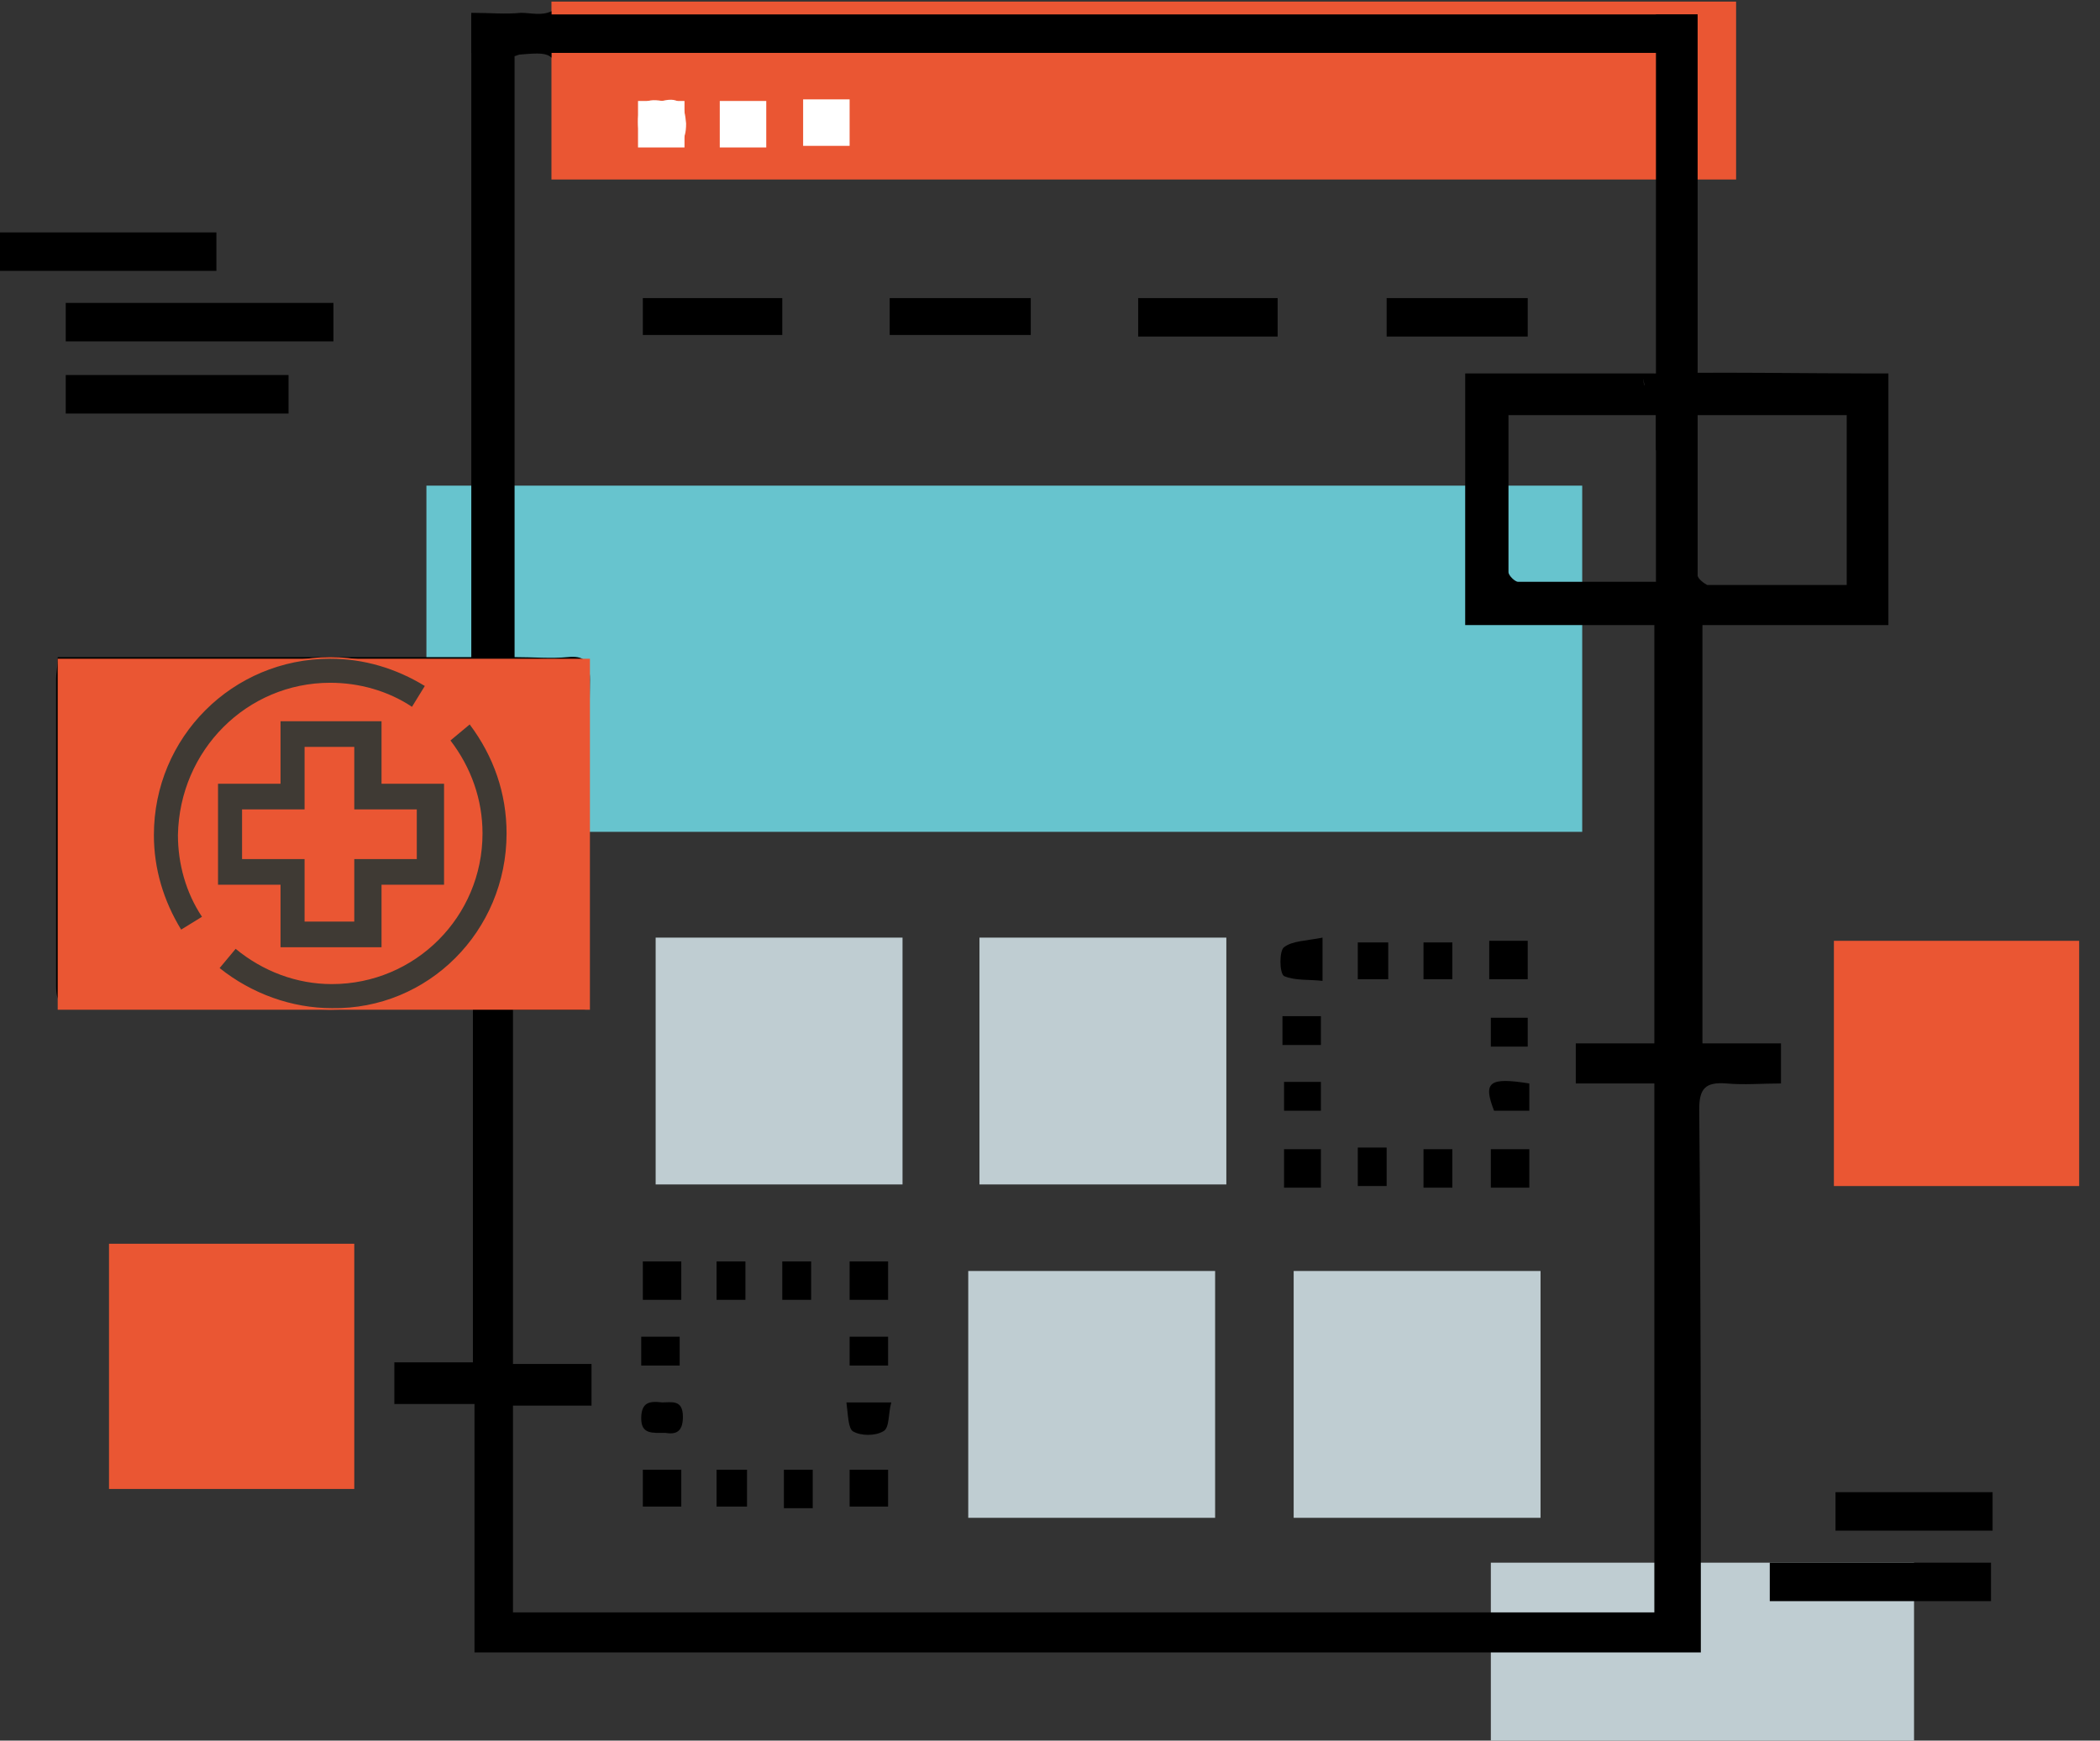 <?xml version="1.0" encoding="utf-8"?>
<!-- Generator: Adobe Illustrator 21.0.0, SVG Export Plug-In . SVG Version: 6.00 Build 0)  -->
<svg version="1.1" id="图层_1" xmlns="http://www.w3.org/2000/svg" xmlns:xlink="http://www.w3.org/1999/xlink" x="0px" y="0px"
	 viewBox="0 0 131 108.6" style="enable-background:new 0 0 131 108.6;" xml:space="preserve">
<rect x="0" y="0" width="131" height="108.6" fill="#333333" stroke="none"/>
<style type="text/css">
	.st0{fill:#EA5633;}
	.st1{fill:#BFCDD2;}
	.st2{fill:#67C4CE;}
	.st3{fill:#FFFFFF;}
	.st4{fill:none;}
	.st5{fill:#3F3A34;}
</style>
<g>
	<rect x="114.4" y="58.7" class="st0" width="15.3" height="15.3"/>
	<rect x="34.4" y="0.1" class="st0" width="73.9" height="11.1"/>
	<rect x="93" y="97.5" class="st1" width="26.4" height="11.1"/>
	<rect x="40.9" y="58.5" class="st1" width="15.4" height="15.4"/>
	<rect x="61.1" y="58.5" class="st1" width="15.4" height="15.4"/>
	<rect x="60.4" y="79.3" class="st1" width="15.4" height="15.4"/>
	<rect x="80.7" y="79.3" class="st1" width="15.4" height="15.4"/>
	<rect x="26.6" y="30.3" class="st2" width="72.1" height="21.6"/>
	<path d="M4.1,21.3c0-0.8,0-1.5,0-2.4c5.6,0,11.1,0,16.7,0c0,0.8,0,1.5,0,2.4C15.3,21.3,9.8,21.3,4.1,21.3z"/>
	<path d="M18,23.4c0,0.9,0,1.6,0,2.4c-4.6,0-9.2,0-13.9,0c0-0.8,0-1.5,0-2.4C8.8,23.4,13.3,23.4,18,23.4z"/>
	<path d="M110.4,99.9c0-0.8,0-1.6,0-2.4c4.6,0,9.2,0,13.8,0c0,0.8,0,1.5,0,2.4C119.7,99.9,115.1,99.9,110.4,99.9z"/>
	<path d="M0,16.9c0-0.8,0-1.5,0-2.4c4.5,0,9,0,13.5,0c0,0.8,0,1.5,0,2.4C9,16.9,4.5,16.9,0,16.9z"/>
	<path d="M124.3,93.1c0,0.8,0,1.6,0,2.4c-3.3,0-6.5,0-9.8,0c0-0.8,0-1.6,0-2.4C117.7,93.1,120.9,93.1,124.3,93.1z"/>
	<path class="st3" d="M23,52c-2,1.1-3.7,2.1-5.6,3.2c0-2.3,0-4.2,0-6.5C19.3,49.9,21,50.9,23,52z"/>
	<path class="st3" d="M41.3,6.3c1.2-0.3,1.4,0.3,1.5,1.4c0,1.2-0.4,1.4-1.5,1.4c-1.1,0-1.5-0.4-1.5-1.5C39.8,6.5,40.2,6.1,41.3,6.3z
		"/>
	<path d="M95.3,18.6c0,0.8,0,1.6,0,2.4c-2.9,0-5.8,0-8.8,0c0-0.8,0-1.5,0-2.4C89.4,18.6,92.3,18.6,95.3,18.6z"/>
	<path d="M71,18.6c3,0,5.8,0,8.7,0c0,0.8,0,1.6,0,2.4c-2.9,0-5.8,0-8.7,0C71,20.2,71,19.5,71,18.6z"/>
	<path d="M64.3,18.6c0,0.8,0,1.5,0,2.3c-2.9,0-5.8,0-8.8,0c0-0.8,0-1.5,0-2.3C58.5,18.6,61.4,18.6,64.3,18.6z"/>
	<path d="M40.1,18.6c2.9,0,5.8,0,8.7,0c0,0.7,0,1.5,0,2.3c-2.8,0-5.7,0-8.7,0C40.1,20.2,40.1,19.5,40.1,18.6z"/>
	<path d="M40.1,78.7c0.8,0,1.6,0,2.4,0c0,0.8,0,1.5,0,2.4c-0.8,0-1.6,0-2.4,0C40.1,80.4,40.1,79.6,40.1,78.7z"/>
	<path d="M82.5,58.5c0,1.1,0,1.8,0,2.7c-0.8-0.1-1.7,0-2.4-0.3c-0.3-0.2-0.3-1.6,0-1.8C80.6,58.7,81.5,58.7,82.5,58.5z"/>
	<path d="M55.4,91.7c0,0.8,0,1.5,0,2.3c-0.8,0-1.5,0-2.4,0c0-0.7,0-1.5,0-2.3C53.8,91.7,54.5,91.7,55.4,91.7z"/>
	<path d="M40.1,94c0-0.8,0-1.5,0-2.3c0.8,0,1.6,0,2.4,0c0,0.8,0,1.5,0,2.3C41.7,94,40.9,94,40.1,94z"/>
	<path d="M53,81.1c0-0.8,0-1.6,0-2.4c0.8,0,1.6,0,2.4,0c0,0.8,0,1.5,0,2.4C54.6,81.1,53.9,81.1,53,81.1z"/>
	<path d="M93,71.7c0.8,0,1.5,0,2.4,0c0,0.8,0,1.5,0,2.4c-0.7,0-1.5,0-2.4,0C93,73.3,93,72.6,93,71.7z"/>
	<path d="M95.3,61.1c-0.8,0-1.6,0-2.4,0c0-0.8,0-1.5,0-2.4c0.8,0,1.5,0,2.4,0C95.3,59.6,95.3,60.3,95.3,61.1z"/>
	<path d="M82.4,74.1c-0.8,0-1.5,0-2.3,0c0-0.8,0-1.6,0-2.4c0.8,0,1.5,0,2.3,0C82.4,72.5,82.4,73.2,82.4,74.1z"/>
	<path d="M84.7,61.1c0-0.8,0-1.5,0-2.3c0.6,0,1.2,0,1.9,0c0,0.8,0,1.5,0,2.3C86,61.1,85.4,61.1,84.7,61.1z"/>
	<path d="M88.8,58.8c0.6,0,1.1,0,1.8,0c0,0.8,0,1.5,0,2.3c-0.6,0-1.1,0-1.8,0C88.8,60.4,88.8,59.6,88.8,58.8z"/>
	<path d="M50.7,91.7c0,0.8,0,1.5,0,2.4c-0.6,0-1.2,0-1.8,0c0-0.7,0-1.5,0-2.4C49.4,91.7,50,91.7,50.7,91.7z"/>
	<path d="M44.7,94c0-0.8,0-1.5,0-2.3c0.6,0,1.2,0,1.9,0c0,0.8,0,1.5,0,2.3C46,94,45.3,94,44.7,94z"/>
	<path d="M80,65.2c0-0.6,0-1.2,0-1.8c0.8,0,1.5,0,2.4,0c0,0.6,0,1.2,0,1.8C81.6,65.2,80.9,65.2,80,65.2z"/>
	<path d="M53,85.2c0-0.6,0-1.2,0-1.8c0.8,0,1.5,0,2.4,0c0,0.6,0,1.1,0,1.8C54.6,85.2,53.9,85.2,53,85.2z"/>
	<path d="M42.4,85.2c-0.8,0-1.6,0-2.4,0c0-0.6,0-1.2,0-1.8c0.8,0,1.5,0,2.4,0C42.4,84,42.4,84.5,42.4,85.2z"/>
	<path d="M95.3,65.3c-0.8,0-1.5,0-2.3,0c0-0.6,0-1.2,0-1.8c0.8,0,1.5,0,2.3,0C95.3,64.1,95.3,64.6,95.3,65.3z"/>
	<path d="M50.6,81.1c-0.6,0-1.2,0-1.8,0c0-0.8,0-1.5,0-2.4c0.6,0,1.1,0,1.8,0C50.6,79.5,50.6,80.3,50.6,81.1z"/>
	<path d="M44.7,78.7c0.7,0,1.2,0,1.8,0c0,0.8,0,1.5,0,2.4c-0.6,0-1.2,0-1.8,0C44.7,80.3,44.7,79.6,44.7,78.7z"/>
	<path d="M88.8,71.7c0.7,0,1.2,0,1.8,0c0,0.8,0,1.5,0,2.4c-0.6,0-1.2,0-1.8,0C88.8,73.3,88.8,72.5,88.8,71.7z"/>
	<path d="M84.7,71.6c0.6,0,1.2,0,1.8,0c0,0.8,0,1.6,0,2.4c-0.6,0-1.1,0-1.8,0C84.7,73.3,84.7,72.5,84.7,71.6z"/>
	<path d="M55.6,87.5c-0.2,0.7-0.1,1.6-0.5,1.8c-0.5,0.3-1.4,0.3-1.9,0c-0.3-0.2-0.3-1.1-0.4-1.8C53.8,87.5,54.5,87.5,55.6,87.5z"/>
	<path d="M80.1,67.5c0.8,0,1.5,0,2.3,0c0,0.6,0,1.2,0,1.8c-0.7,0-1.5,0-2.3,0C80.1,68.8,80.1,68.2,80.1,67.5z"/>
	<path d="M95.4,67.6c0,0.6,0,1.1,0,1.7c-0.8,0-1.5,0-2.2,0C92.5,67.5,92.9,67.2,95.4,67.6z"/>
	<path d="M41.5,89.4c-0.8,0-1.5,0.1-1.5-0.9c0-1,0.5-1.1,1.3-1c0.6,0,1.3-0.2,1.3,0.9C42.6,89.4,42.1,89.5,41.5,89.4z"/>
	<rect x="39.8" y="6.3" class="st3" width="2.9" height="2.9"/>
	<rect x="44.9" y="6.3" class="st3" width="2.9" height="2.9"/>
	<rect x="50.1" y="6.2" class="st3" width="2.9" height="2.9"/>
	<rect x="6.8" y="77.6" class="st0" width="15.3" height="15.3"/>
	<path class="st4" d="M34.4,3.6c-0.3-0.3-0.8-0.3-1.9-0.2c-0.2,0-0.3,0.1-0.4,0.1c0,12.5,0,25,0,37.5c1.2,0,2.3,0.1,3.3,0
		c1.1-0.1,1.5,0.2,1.4,1.4c-0.1,6.5-0.1,13.1-0.2,19.6c0,0.3-0.1,0.6-0.1,1c-1.5,0-3,0-4.5,0c0,7.4,0,14.7,0,22.1c1.7,0,3.2,0,4.9,0
		c0,0.9,0,1.7,0,2.6c-1.7,0-3.3,0-4.9,0c0,4.4,0,8.6,0,12.9c23.8,0,47.5,0,71.2,0c0-11,0-21.9,0-33c-1.7,0-3.3,0-4.9,0
		c0-0.9,0-1.7,0-2.5c1.7,0,3.3,0,4.9,0c0-8.8,0-17.4,0-26.1c-4,0-7.9,0-11.8,0c0-5.2,0-10.4,0-15.7c4,0,7.9,0,11.8,0
		c0-4.1,0-8.1,0-12.2H34.4V3.6z"/>
	<path class="st4" d="M94.1,35.7c0,0.2,0.4,0.6,0.6,0.6c2.8,0,5.7,0,8.6,0c0-3.5,0-6.9,0-10.4c-3.1,0-6.1,0-9.2,0
		C94.1,29.2,94.1,32.4,94.1,35.7z"/>
	<path class="st4" d="M106.5,36.4c2.9,0,5.8,0,8.7,0c0-3.6,0-7.1,0-10.6c-3.1,0-6.1,0-9.3,0c0,3.4,0,6.7,0,10
		C105.9,36.1,106.3,36.4,106.5,36.4z"/>
	<path d="M117.8,39c0-5.3,0-10.4,0-15.7c-0.5,0-1,0-1.4,0c-3.1,0-10-0.1-13.1,0c-1,0-0.6,1.4-0.8,0.4c-0.1-0.6,0.8,3.8,0.8,0.6
		c0-1.4,2.2,1.9,2.6,1.6l-2.1,0c0.7,6.2,2,1.8-0.6-2.6c-3.9,0-7.8,0-11.8,0c0,5.3,0,10.4,0,15.7c3.9,0,7.8,0,11.8,0
		c0,8.7,0,17.3,0,26.1c-1.6,0-3.2,0-4.9,0c0,0.9,0,1.6,0,2.5c1.6,0,3.2,0,4.9,0c0,11.1,0,22,0,33c-23.7,0-47.4,0-71.2,0
		c0-4.3,0-8.5,0-12.9c1.6,0,3.2,0,4.9,0c0-0.9,0-1.7,0-2.6c-1.6,0-3.2,0-4.9,0c0-7.4,0-14.7,0-22.1c1.5,0,3,0,4.5,0
		c0.1-0.5,0.1-0.7,0.1-1c0.1-6.5,0.1-13.1,0.2-19.6c0-1.2-0.4-1.5-1.4-1.4c-1,0.1-2.1,0-3.3,0c0-12.5,0-25,0-37.5
		c0.1,0,0.2-0.1,0.4-0.1c1.1-0.1,1.6-0.1,1.9,0.2V0.7c-0.6,0.3-1.3,0.1-1.9,0.1c-1,0.1-1.9,0-3.1,0c0,13.4,0,26.7,0,40.2
		c-8.7,0-17.2,0-25.8,0c0,0.6-0.1,1-0.1,1.3c0,6.4,0,12.8,0,19.2c0,1.1,0.3,1.3,1.4,1.3c7.7,0,15.3,0,23,0c0.5,0,1,0,1.6,0
		c0,7.5,0,14.8,0,22.2c-1.7,0-3.3,0-4.9,0c0,0.9,0,1.7,0,2.6c1.7,0,3.3,0,5,0c0,5.2,0,10.3,0,15.5c25.5,0,51,0,76.5,0
		c0-0.5,0-0.8,0-1.2c0-10.9,0-21.8-0.1-32.7c0-1.3,0.4-1.7,1.7-1.6c1.1,0.1,2.2,0,3.4,0c0-0.9,0-1.7,0-2.5c-1.7,0-3.3,0-4.9,0
		c0-8.7,0-17.4,0-26.1C110,39,113.8,39,117.8,39z M17.4,55.3c0-2.3,0-4.2,0-6.5c1.9,1.1,3.6,2.1,5.6,3.3
		C21,53.2,19.3,54.2,17.4,55.3z M103.3,36.3c-2.9,0-5.8,0-8.6,0c-0.2,0-0.6-0.4-0.6-0.6c0-3.2,0-6.4,0-9.8c3.1,0,6.1,0,9.2,0
		C103.3,29.4,103.3,32.9,103.3,36.3z M105.9,35.9c0-3.3,0-6.6,0-10c3.1,0,6.2,0,9.3,0c0,3.5,0,7,0,10.6c-2.9,0-5.8,0-8.7,0
		C106.3,36.4,105.9,36.1,105.9,35.9z"/>
	<rect x="29.4" y="0.9" width="76.5" height="2.4"/>
	<rect x="103.3" y="0.9" width="2.6" height="27.2"/>
	<rect x="3.6" y="41.1" class="st0" width="33.2" height="21.9"/>
	<path class="st3" d="M17.4,55.3c1.9-1.1,3.6-2.1,5.6-3.2c-2-1.2-3.7-2.2-5.6-3.3C17.4,51,17.4,53,17.4,55.3z"/>
	<g>
		<path class="st3" d="M25.8,52c-0.4,2.9-3,4.7-6,4.3c-2.9-0.4-4.8-2.9-4.4-5.8c0.4-2.9,3-4.8,5.9-4.4C24.3,46.5,26.2,49.1,25.8,52z
			"/>
		<path d="M12.8,50.1c0.6-4.3,4.7-7.4,9-6.8c4.3,0.7,7.4,4.8,6.7,9c-0.7,4.4-4.6,7.4-9,6.8C15.1,58.5,12.1,54.6,12.8,50.1z M25.8,52
			c0.4-2.9-1.5-5.5-4.4-5.9c-2.9-0.4-5.5,1.5-5.9,4.4c-0.4,2.9,1.5,5.4,4.4,5.8C22.8,56.7,25.4,54.9,25.8,52z"/>
		<circle class="st0" cx="20.6" cy="52" r="11"/>
		<path class="st5" d="M17.5,59.1h6.3v-3.9h3.9v-6.3h-3.9v-3.9h-6.3v3.9h-3.9v6.3h3.9V59.1z M15.1,53.6v-3.1h3.9v-3.9h3.1v3.9h3.9
			v3.1h-3.9v3.9h-3.1v-3.9H15.1z"/>
		<path class="st5" d="M20.6,42.6c1.8,0,3.6,0.5,5.1,1.5l0.8-1.3c-1.8-1.1-3.8-1.7-5.9-1.7c-6.1,0-11,4.9-11,11
			c0,2.1,0.6,4.1,1.7,5.9l1.3-0.8c-1-1.5-1.5-3.3-1.5-5.1C11.2,46.8,15.4,42.6,20.6,42.6z"/>
		<path class="st5" d="M31.6,52c0-2.5-0.8-4.8-2.3-6.8l-1.2,1c1.3,1.7,2,3.7,2,5.8c0,5.2-4.2,9.4-9.4,9.4c-2.2,0-4.3-0.8-6-2.2
			l-1,1.2c2,1.6,4.5,2.5,7,2.5C26.7,63,31.6,58.1,31.6,52z"/>
	</g>
</g>
</svg>
